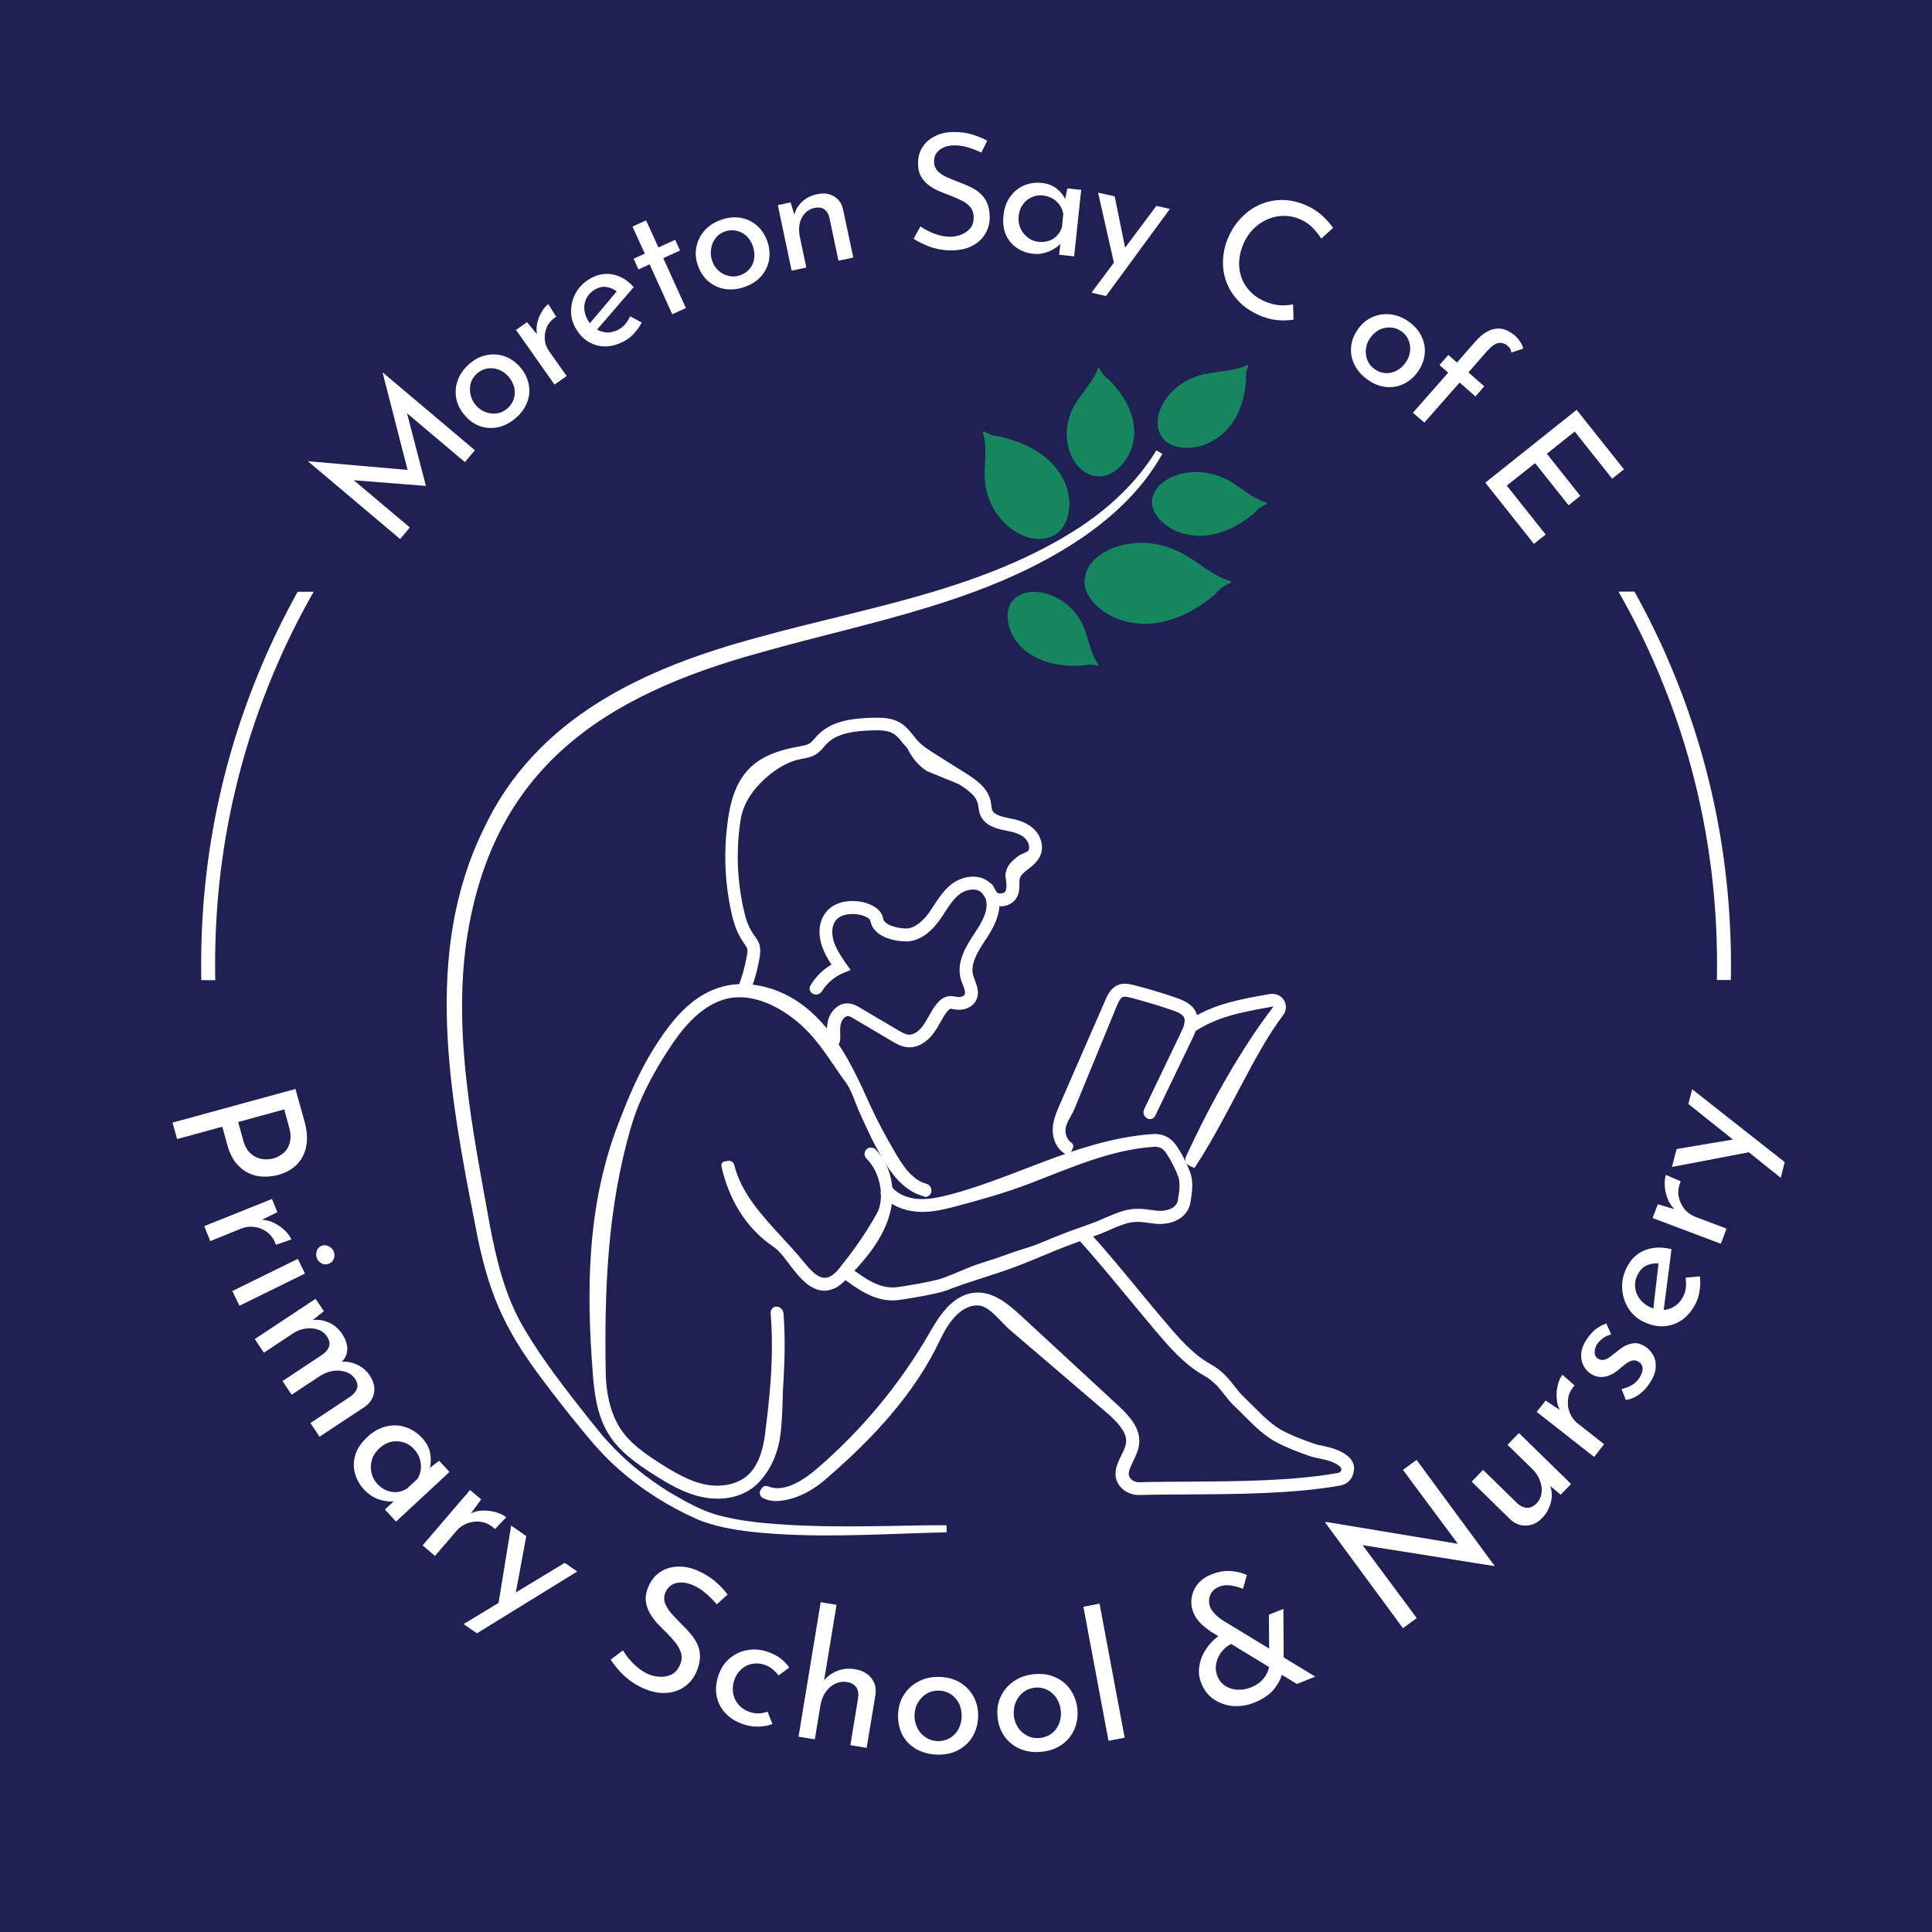 <?xml version="1.0" encoding="utf-8"?>
<!-- Generator: Adobe Illustrator 26.5.0, SVG Export Plug-In . SVG Version: 6.00 Build 0)  -->
<svg version="1.1" id="Layer_1" xmlns="http://www.w3.org/2000/svg" xmlns:xlink="http://www.w3.org/1999/xlink" x="0px" y="0px"
	 viewBox="0 0 1315.7 1315.7" style="enable-background:new 0 0 1315.7 1315.7;" xml:space="preserve">
<style type="text/css">
	.st0{fill:#1F2054;}
	.st1{enable-background:new    ;}
	.st2{fill:#FFFFFF;}
	.st3{fill:#FFFFFF;stroke:#FFFFFF;stroke-width:4;stroke-miterlimit:10;}
	.st4{fill:#15865D;}
</style>
<rect y="0" class="st0" width="1315.7" height="1315.7"/>
<g class="st1">
	<path class="st2" d="M272.5,367.1l-62.7-52.9l0.1-0.1l72.1,6.3l-3.6,2.9l-17.8-69.4l0.1-0.2l62.7,52.9l-6.8,8.1l-44.2-37.3l4.5,3
		l13.1,50.3l-0.1,0.2l-52.1-4.1l-2.6-4.6l43.9,37L272.5,367.1z"/>
</g>
<g class="st1">
	<path class="st2" d="M316.3,282.6c-3-3.4-4.8-7.3-5.6-11.4c-0.8-4.2-0.4-8.3,1.1-12.4c1.5-4.1,4.1-7.7,7.7-10.9
		c3.8-3.3,7.8-5.3,12-6.1c4.2-0.8,8.3-0.5,12.3,0.9c4,1.4,7.4,3.9,10.4,7.3c3,3.4,4.9,7.2,5.8,11.4c0.9,4.1,0.6,8.3-0.9,12.3
		c-1.5,4.1-4.1,7.7-7.9,11c-3.7,3.2-7.6,5.2-11.8,6.2c-4.2,0.9-8.3,0.7-12.3-0.6C323.1,288.9,319.5,286.4,316.3,282.6z M324.1,276
		c1.9,2.2,4.2,3.8,6.7,4.7c2.6,0.9,5.1,1.2,7.7,0.8c2.6-0.4,4.9-1.5,7-3.3c2.2-1.9,3.6-4.1,4.4-6.6c0.8-2.5,0.9-5.1,0.3-7.7
		c-0.6-2.6-1.9-5-3.8-7.3c-1.9-2.2-4.1-3.8-6.6-4.8c-2.5-1-5.1-1.3-7.7-0.9c-2.6,0.4-5,1.5-7.2,3.4c-2.1,1.8-3.5,4-4.3,6.6
		c-0.7,2.6-0.8,5.2-0.2,7.8C321,271.5,322.3,273.9,324.1,276z"/>
</g>
<g class="st1">
	<path class="st2" d="M358.9,219.4l8.4,10.2l-1.5-1.1c-0.6-3-0.6-5.9,0.1-8.7c0.7-2.9,1.8-5.5,3.2-7.7c1.4-2.3,2.8-4,4.3-5l5.4,8.6
		c-2.9,1.8-5,4.1-6.3,6.8c-1.2,2.8-1.7,5.6-1.5,8.6c0.2,3,1.2,5.6,2.9,8l12,17l-8.3,5.8l-26.2-37.2L358.9,219.4z"/>
</g>
<g class="st1">
	<path class="st2" d="M425.8,231.9c-4.5,2.6-8.9,3.9-13.2,4s-8.2-1-11.8-3.1c-3.6-2.1-6.5-5.3-8.8-9.3c-2.2-3.9-3.3-8-3.1-12.3
		c0.1-4.3,1.3-8.4,3.5-12.2c2.2-3.8,5.4-6.9,9.4-9.2c5.2-3,10.4-3.9,15.6-2.9c5.2,1.1,9.9,3.9,14.2,8.6l-26,30.1l-5.1-4l21.1-25.1
		l-1.2,2.3c-2-1.7-4.3-2.8-7-3.3c-2.7-0.5-5.4,0-8.3,1.7c-2.4,1.4-4.2,3.2-5.5,5.5c-1.2,2.3-1.8,4.7-1.7,7.4
		c0.1,2.7,0.9,5.3,2.4,7.9c1.6,2.7,3.5,4.8,5.9,6.2c2.3,1.4,4.8,2.1,7.5,2.2c2.7,0,5.3-0.7,7.8-2.1c1.7-1,3.2-2.3,4.5-3.8
		c1.3-1.6,2.3-3.3,3.1-5.1l7.9,4.2c-1.2,2.5-2.8,4.8-4.8,7C430.3,228.8,428.2,230.6,425.8,231.9z"/>
</g>
<g class="st1">
	<path class="st2" d="M430.7,154.3l9.3-4.2l8.4,18.4l11.4-5.2l3.3,7.3l-11.4,5.2l15.4,34l-9.3,4.2l-15.4-34l-7.6,3.5l-3.3-7.3
		l7.6-3.5L430.7,154.3z"/>
</g>
<g class="st1">
	<path class="st2" d="M475.2,180.6c-1.5-4.3-1.8-8.5-0.9-12.7c0.9-4.2,2.8-7.9,5.7-11.1c2.9-3.2,6.7-5.6,11.3-7.2
		c4.7-1.6,9.2-2,13.4-1.2c4.2,0.8,7.9,2.6,11,5.4c3.1,2.8,5.4,6.4,6.9,10.7c1.5,4.3,1.8,8.5,1.1,12.7c-0.8,4.2-2.6,7.9-5.5,11.1
		c-2.9,3.2-6.7,5.6-11.4,7.2c-4.6,1.6-9,2-13.2,1.3c-4.2-0.7-7.9-2.4-11.2-5.2C479.2,188.9,476.8,185.2,475.2,180.6z M484.9,177.4
		c0.9,2.8,2.4,5.1,4.4,6.9c2,1.8,4.3,3,6.9,3.6c2.6,0.6,5.1,0.5,7.7-0.4c2.7-0.9,4.9-2.4,6.6-4.4c1.7-2,2.7-4.4,3.1-7
		c0.4-2.7,0.1-5.4-0.8-8.2c-0.9-2.8-2.4-5.1-4.3-7c-1.9-1.9-4.2-3.1-6.8-3.7c-2.6-0.6-5.2-0.5-7.9,0.4c-2.6,0.9-4.8,2.4-6.4,4.5
		c-1.6,2.1-2.7,4.5-3.1,7.2C483.8,172,484,174.7,484.9,177.4z"/>
</g>
<g class="st1">
	<path class="st2" d="M538.4,137.8l3.2,10.7l-0.8-1.6c0.7-3.6,2.5-6.7,5.3-9.4c2.8-2.7,6.3-4.4,10.6-5.3c4.2-0.9,8-0.4,11.2,1.5
		c3.2,1.9,5.3,4.8,6.2,8.8l7,32.9l-10.1,2.1l-6.2-29.4c-0.6-2.4-1.7-4.3-3.4-5.5c-1.7-1.3-3.9-1.6-6.7-1c-2.6,0.5-4.8,1.8-6.5,3.6
		c-1.8,1.9-3,4.2-3.6,7s-0.6,5.8,0.1,9.1l4.4,20.9l-10,2.1l-9.4-44.6L538.4,137.8z"/>
</g>
<g class="st1">
	<path class="st2" d="M668.3,103.9c-2.7-1.3-5.7-2.5-9-3.5c-3.2-1-6.4-1.4-9.5-1.4c-4.3,0.1-7.6,1.1-10.1,3.2c-2.5,2-3.7,4.7-3.6,8
		c0,2.5,0.9,4.6,2.5,6.3c1.6,1.7,3.8,3.1,6.5,4.3c2.7,1.2,5.4,2.3,8.3,3.4c2.5,0.9,5,1.9,7.4,3.1c2.4,1.1,4.7,2.6,6.6,4.3
		c2,1.7,3.6,3.9,4.7,6.4c1.2,2.5,1.8,5.7,1.9,9.5c0.1,4.2-0.9,8-2.9,11.5c-2,3.5-5,6.3-8.8,8.3c-3.8,2.1-8.5,3.1-13.8,3.2
		c-3.5,0.1-6.9-0.3-10.1-1s-6.2-1.7-8.9-3c-2.7-1.2-5.2-2.5-7.3-3.9l4.6-8.4c1.8,1.2,3.8,2.4,6.1,3.5c2.3,1.1,4.7,2,7.2,2.6
		c2.5,0.7,4.9,1,7.3,0.9c2.5,0,5-0.5,7.4-1.5c2.4-1,4.4-2.4,6-4.3c1.6-1.9,2.3-4.5,2.3-7.6c-0.1-2.7-0.8-5-2.3-6.7
		c-1.5-1.8-3.4-3.3-5.8-4.5c-2.4-1.2-4.9-2.3-7.5-3.3c-2.5-0.9-5.1-1.9-7.6-3c-2.6-1.1-5-2.4-7.2-4c-2.2-1.6-4-3.6-5.4-6
		c-1.4-2.4-2.1-5.3-2.1-8.8c-0.1-4.2,0.9-7.8,2.8-11c2-3.2,4.7-5.7,8.2-7.5c3.5-1.9,7.5-2.9,12-3.1c5.1-0.1,9.7,0.4,13.6,1.6
		c3.9,1.2,7.4,2.6,10.5,4.3L668.3,103.9z"/>
</g>
<g class="st1">
	<path class="st2" d="M703.6,172.8c-4.2-0.4-8-1.8-11.2-4c-3.3-2.2-5.7-5.2-7.4-8.9c-1.6-3.7-2.2-8.2-1.6-13.3
		c0.5-5,2.1-9.3,4.6-12.7c2.5-3.5,5.6-6,9.4-7.6c3.7-1.6,7.7-2.2,12-1.7c4.2,0.4,7.7,1.8,10.4,4c2.7,2.2,4.7,4.8,5.9,7.5l-0.8,1.7
		l2-9.5l9.4,1l-4.8,45.3l-10.2-1.1l1.3-11.8l0.8,2.7c-0.4,0.7-1.1,1.6-2.2,2.6s-2.5,2-4.3,3c-1.8,1-3.7,1.8-5.9,2.3
		C708.7,173,706.3,173.1,703.6,172.8z M707.3,164.7c2.6,0.3,4.9,0,7-0.7c2.1-0.7,4-1.9,5.5-3.5c1.5-1.6,2.7-3.5,3.4-5.9l0.9-8.9
		c-0.4-2.2-1.2-4.3-2.5-6.1c-1.3-1.8-2.9-3.3-4.8-4.4c-1.9-1.1-4.2-1.8-6.6-2.1c-2.7-0.3-5.2,0.1-7.6,1.2c-2.4,1.1-4.4,2.7-6,4.9
		c-1.6,2.2-2.6,4.9-2.9,8c-0.3,2.9,0.1,5.7,1.2,8.2c1.1,2.6,2.8,4.6,5,6.3C702.1,163.5,704.6,164.4,707.3,164.7z"/>
</g>
<g class="st1">
	<path class="st2" d="M743.3,199.3l44.2-59.1l9.2,2.1l-43.5,59.3L743.3,199.3z M759,180.8l-11.2-49.6l11.3,2.5l8.9,43.8L759,180.8z"
		/>
</g>
<g class="st1">
	<path class="st2" d="M880.9,217.7c-1.6,0.3-3.6,0.4-6.1,0.5c-2.5,0.1-5.3-0.2-8.4-0.7c-3.1-0.6-6.3-1.6-9.5-3.1
		c-5.6-2.6-10.2-5.8-13.9-9.8c-3.7-4-6.3-8.3-8-13.1c-1.7-4.8-2.4-9.7-2.1-14.9c0.3-5.1,1.5-10.2,3.7-15.2c2.4-5.4,5.5-10,9.4-13.8
		c3.8-3.8,8.1-6.7,12.8-8.6c4.7-1.9,9.7-2.9,14.9-2.8c5.2,0.1,10.4,1.3,15.7,3.6c4.4,1.9,8,4.3,11.1,7.1c3,2.8,5.5,5.5,7.3,8.3
		l-8,7.3c-1.4-2.2-3.3-4.6-5.6-7.1c-2.3-2.5-5.2-4.5-8.7-6c-3.5-1.6-7.2-2.4-11-2.4c-3.8,0-7.4,0.7-11,2.2c-3.5,1.5-6.8,3.6-9.6,6.4
		c-2.9,2.8-5.2,6.1-6.9,10c-1.8,4-2.8,7.9-3.1,11.8c-0.3,3.9,0.2,7.7,1.4,11.2c1.2,3.5,3.1,6.7,5.8,9.6c2.7,2.9,6,5.2,10.1,7
		c3.7,1.6,7.2,2.5,10.6,2.7c3.4,0.1,6.3-0.1,8.8-0.6L880.9,217.7z"/>
</g>
<g class="st1">
	<path class="st2" d="M924.9,224c2.6-3.7,5.9-6.4,9.8-8.1c3.9-1.7,8-2.3,12.3-1.8c4.3,0.5,8.5,2.1,12.4,5c4.1,2.9,7,6.3,8.8,10.2
		c1.8,3.9,2.5,7.9,2,12.1c-0.5,4.2-2,8.1-4.7,11.8c-2.6,3.7-5.9,6.5-9.7,8.3c-3.8,1.8-7.9,2.5-12.2,2s-8.5-2.2-12.5-5.1
		c-3.9-2.8-6.8-6.2-8.7-10c-1.9-3.8-2.7-7.9-2.3-12.1C920.4,232.1,922.1,228,924.9,224z M933.2,230c-1.7,2.4-2.7,4.9-3,7.6
		c-0.3,2.7,0,5.3,1,7.7c1,2.4,2.6,4.4,4.8,6c2.3,1.7,4.8,2.6,7.4,2.8s5.1-0.4,7.5-1.6c2.4-1.2,4.5-3,6.2-5.4
		c1.7-2.4,2.8-4.9,3.1-7.6c0.4-2.7,0.1-5.2-0.9-7.7c-1-2.5-2.6-4.5-5-6.2c-2.3-1.6-4.7-2.5-7.4-2.6c-2.7-0.1-5.2,0.4-7.7,1.6
		C936.9,225.9,934.8,227.7,933.2,230z"/>
</g>
<g class="st1">
	<path class="st2" d="M962.2,281.1l24-27.3l-5.9-5.2l6-6.9l5.9,5.2l12.7-14.5c4.4-5,8.8-7.8,13.4-8.5s9,0.9,13.4,4.7
		c1.2,1,2.3,2.3,3.4,3.9c1.1,1.6,1.9,3.2,2.2,4.9l-8.1,2.7c-0.1-0.9-0.3-1.8-0.7-2.5c-0.4-0.7-1-1.4-1.6-1.9c-2-1.8-4.2-2.5-6.5-2.1
		c-2.3,0.4-4.9,2.3-7.8,5.6l-12.6,14.4l10.8,9.5l-6,6.9l-10.8-9.5l-24,27.3L962.2,281.1z"/>
</g>
<g class="st1">
	<path class="st2" d="M1073.7,279.1l32.2,40.5l-8,6.4l-25.5-32.1l-19,15.1l22.8,28.7l-8,6.4l-22.8-28.7l-19.3,15.3l26.5,33.3l-8,6.4
		l-33.1-41.7L1073.7,279.1z"/>
</g>
<g class="st1">
	<path class="st2" d="M207.4,763.8c1.7,6.1,2.1,11.6,1.2,16.5c-0.9,4.9-2.9,9-6.1,12.4c-3.2,3.4-7.6,5.9-13,7.4
		c-3.3,0.9-6.7,1.3-10.2,1.2c-3.5-0.1-6.8-0.9-10-2.4c-3.2-1.5-6-3.8-8.6-6.9c-2.5-3.1-4.5-7.2-5.9-12.3l-3.4-12.4l-30.8,8.4
		l-3.1-11.2l83.7-22.9L207.4,763.8z M165.6,776.5c0.9,3.3,2.2,5.9,3.9,7.8c1.7,1.9,3.5,3.2,5.5,4c2,0.8,4,1.2,6,1.2
		c2,0,3.7-0.2,5.2-0.6c1.7-0.5,3.4-1.2,5-2.3c1.7-1,3.1-2.4,4.2-4.1c1.2-1.7,1.9-3.7,2.3-6c0.4-2.3,0.2-5-0.6-8l-3.5-13l-31.4,8.6
		L165.6,776.5z"/>
</g>
<g class="st1">
	<path class="st2" d="M188.9,825.5l-13,6.4l1.6-1.3c3.3,0.1,6.4,0.8,9.3,2.3c2.9,1.5,5.4,3.2,7.4,5.3c2.1,2.1,3.5,4,4.2,5.9
		l-10.5,3.6c-1.2-3.6-3.1-6.4-5.7-8.4c-2.6-2-5.5-3.3-8.7-3.7c-3.2-0.5-6.3-0.1-9.3,1.1l-21,8.5l-4.1-10.2l46.1-18.5L188.9,825.5z"
		/>
</g>
<g class="st1">
	<path class="st2" d="M202.8,857.3l4.9,10l-44.6,21.9l-4.9-10L202.8,857.3z M218.5,848.6c1.6-0.8,3.2-0.8,4.9-0.1
		c1.7,0.7,2.9,1.8,3.7,3.4c0.7,1.5,0.9,3.1,0.4,4.8s-1.5,3-3.1,3.7c-1.7,0.8-3.3,0.9-4.9,0.2c-1.6-0.7-2.8-1.8-3.5-3.3
		c-0.7-1.5-0.9-3.2-0.4-4.9C215.9,850.7,217,849.4,218.5,848.6z"/>
</g>
<g class="st1">
	<path class="st2" d="M220.6,892.9l-8.8,7l0.5-0.9c4.2-0.5,8.1,0,11.7,1.7c3.7,1.6,6.7,4.3,9.2,8c1.5,2.3,2.5,4.6,3,6.9
		c0.5,2.3,0.4,4.5-0.2,6.5c-0.6,2.1-1.8,3.9-3.6,5.6l-0.6-0.3c4.1-0.4,7.9,0.3,11.5,2c3.6,1.7,6.4,4.1,8.5,7.3
		c2.7,4.1,3.7,8.1,2.9,11.9c-0.7,3.9-2.9,7.1-6.5,9.6l-30.6,20.2l-6.2-9.3l27.3-18.1c2.1-1.5,3.5-3.2,4.3-5.1c0.8-1.9,0.5-4.1-1-6.6
		c-1.6-2.4-3.7-4.1-6.5-5c-2.7-0.9-5.6-1.2-8.6-0.7c-3,0.5-5.9,1.5-8.6,3.2l-19.7,13l-6.2-9.3l27.3-18.1c2.1-1.5,3.5-3.2,4.3-5.2
		c0.8-2,0.4-4.2-1.1-6.7c-1.6-2.5-3.8-4.2-6.5-5.1c-2.7-0.9-5.6-1.1-8.6-0.6c-3,0.5-5.9,1.6-8.5,3.4l-19.6,13l-6.2-9.3l41.4-27.4
		L220.6,892.9z"/>
</g>
<g class="st1">
	<path class="st2" d="M248.1,1014.6c-3.2-3.4-5.3-7.2-6.4-11.3c-1.1-4.1-1-8.3,0.3-12.6c1.3-4.3,4.1-8.3,8.2-12.1
		c4-3.8,8.3-6.2,12.9-7.2c4.5-1.1,8.9-0.9,13.1,0.5c4.2,1.4,7.9,3.8,11.1,7.2c3.2,3.4,5.1,7,5.7,10.8c0.6,3.8,0.5,7.3-0.5,10.5
		l-1.9,0.8l8.5-6.4l7,7.6l-36.4,33.8l-7.6-8.2l9.5-8.8l-1.3,2.8c-0.8,0.3-2,0.5-3.7,0.5c-1.6,0.1-3.5-0.1-5.7-0.6
		c-2.2-0.4-4.3-1.2-6.5-2.4C252.2,1018.3,250.1,1016.7,248.1,1014.6z M256.9,1010.5c1.9,2,4,3.5,6.3,4.5c2.3,0.9,4.6,1.3,7,1.1
		c2.4-0.2,4.7-1,7-2.4l7.1-6.6c1.3-2.1,2.1-4.4,2.3-6.8c0.2-2.4-0.1-4.8-0.8-7.1c-0.8-2.3-2.1-4.5-4-6.5c-2-2.2-4.4-3.7-7.1-4.5
		c-2.7-0.8-5.6-0.9-8.4-0.3c-2.9,0.7-5.6,2.2-8.1,4.5c-2.3,2.2-4,4.7-4.9,7.6c-0.9,2.9-1,5.8-0.4,8.7
		C253.6,1005.8,254.9,1008.3,256.9,1010.5z"/>
</g>
<g class="st1">
	<path class="st2" d="M327.7,1021.1l-8.6,11.6l0.8-1.8c2.9-1.5,6-2.2,9.3-2.2c3.2,0,6.2,0.4,9,1.3c2.8,0.9,4.9,1.9,6.5,3.3l-7.6,8
		c-2.7-2.6-5.7-4.2-8.9-4.8c-3.2-0.6-6.4-0.3-9.5,0.7c-3.1,1.1-5.6,2.8-7.7,5.2l-14.8,17.2l-8.4-7.2l32.3-37.7L327.7,1021.1z"/>
</g>
<g class="st1">
	<path class="st2" d="M315.7,1106l68.9-41.7l8.5,5.9l-68.3,42.1L315.7,1106z M339.2,1093.6l8.9-54.7l10.3,7.2l-8.9,47.9
		L339.2,1093.6z"/>
</g>
<g class="st1">
	<path class="st2" d="M488.1,1092.6c-2.1-2.6-4.6-5.1-7.4-7.5c-2.8-2.4-5.7-4.3-8.8-5.6c-4.3-1.8-8.1-2.3-11.5-1.4
		c-3.4,0.9-5.8,3-7.2,6.3c-1.1,2.5-1.2,5-0.3,7.4c0.9,2.4,2.4,4.8,4.5,7.2c2.1,2.4,4.4,4.7,6.8,7.1c2.1,2,4.1,4.2,6,6.4
		c1.9,2.2,3.5,4.6,4.7,7.2c1.2,2.6,1.8,5.4,1.8,8.5c0,3.1-0.8,6.5-2.4,10.3c-1.8,4.2-4.5,7.6-8.1,10.1c-3.6,2.6-7.7,4-12.5,4.3
		c-4.8,0.3-9.8-0.7-15.2-3c-3.5-1.5-6.7-3.4-9.6-5.5c-2.9-2.2-5.4-4.5-7.5-7c-2.2-2.5-4-4.8-5.5-7.2l8.3-6.3c1.2,2,2.7,4.1,4.5,6.2
		c1.8,2.1,3.8,4.1,6,5.8c2.2,1.8,4.5,3.2,6.8,4.2c2.5,1.1,5.2,1.7,8,1.8c2.9,0.1,5.5-0.4,7.9-1.6c2.4-1.2,4.3-3.4,5.7-6.6
		c1.2-2.7,1.4-5.3,0.8-7.7c-0.7-2.4-1.9-4.8-3.7-7.1c-1.8-2.3-3.8-4.5-6-6.7c-2.1-2-4.2-4.2-6.3-6.4c-2.1-2.2-3.9-4.7-5.4-7.3
		c-1.5-2.6-2.4-5.4-2.7-8.4c-0.3-3,0.3-6.2,1.8-9.7c1.8-4.2,4.4-7.4,7.7-9.7c3.4-2.3,7.2-3.5,11.5-3.8c4.3-0.3,8.8,0.5,13.4,2.3
		c5.1,2.2,9.4,4.8,12.8,7.7c3.4,2.9,6.2,5.9,8.5,9L488.1,1092.6z"/>
</g>
<g class="st1">
	<path class="st2" d="M526,1174c-2.6,1.1-5.6,1.7-8.9,1.8c-3.3,0.1-6.4-0.2-9.4-1.1c-5.2-1.5-9.5-3.9-12.8-7.1
		c-3.3-3.2-5.5-7-6.6-11.4c-1.1-4.4-0.9-9.1,0.6-14.1s3.9-9.1,7.4-12.2c3.4-3.1,7.4-5.1,11.7-6c4.4-0.9,8.8-0.8,13.2,0.5
		c3.8,1.1,7.1,2.7,9.8,4.6c2.7,2,4.9,4.2,6.5,6.6l-7.3,5.4c-1.1-1.5-2.5-2.9-4.2-4.4c-1.8-1.4-3.9-2.5-6.4-3.2
		c-2.8-0.8-5.5-0.8-8.3-0.1c-2.8,0.7-5.2,2.1-7.2,4.2c-2.1,2.1-3.5,4.6-4.4,7.7c-0.8,2.9-0.9,5.8-0.3,8.7c0.7,2.9,2,5.4,4.1,7.6
		c2,2.1,4.6,3.7,7.8,4.6c2.1,0.6,4.1,0.9,6,0.7c1.9-0.1,3.7-0.5,5.4-1.2L526,1174z"/>
</g>
<g class="st1">
	<path class="st2" d="M543.8,1182.7l15.1-91.6l10.8,1.8l-8.9,54l0.1-2.1c2.2-3,5.2-5.2,9-6.8c3.8-1.6,8-2,12.7-1.2
		c4.7,0.8,8.2,2.8,10.8,6c2.5,3.2,3.4,7,2.8,11.3l-6,36.2l-11.1-1.8l5.3-32.3c0.4-2.7,0-5-1.2-7c-1.2-1.9-3.3-3.2-6.4-3.7
		c-2.8-0.5-5.5-0.1-8.1,1.2c-2.6,1.2-4.7,3.1-6.5,5.7c-1.8,2.5-2.9,5.6-3.5,9.1l-3.8,23L543.8,1182.7z"/>
</g>
<g class="st1">
	<path class="st2" d="M611.6,1167.4c0.2-5,1.5-9.4,4-13.3c2.5-3.9,5.9-7,10.1-9.1c4.2-2.2,9-3.2,14.3-3c5.4,0.2,10.2,1.5,14.1,4
		c4,2.5,7,5.7,9.1,9.8c2.1,4.1,3.1,8.6,2.9,13.5c-0.2,5-1.5,9.4-3.8,13.4c-2.4,4-5.7,7-9.9,9.2c-4.2,2.2-9,3.2-14.5,3
		c-5.3-0.2-9.9-1.5-14-3.8c-4-2.3-7.2-5.5-9.4-9.6C612.5,1177.4,611.4,1172.7,611.6,1167.4z M622.8,1167.9c-0.1,3.2,0.5,6.1,1.9,8.8
		c1.3,2.7,3.2,4.8,5.6,6.4c2.4,1.6,5.1,2.5,8,2.6c3.1,0.1,5.9-0.6,8.4-2c2.5-1.4,4.5-3.4,5.9-6c1.4-2.5,2.2-5.4,2.3-8.6
		c0.1-3.2-0.5-6.1-1.7-8.8c-1.3-2.6-3.1-4.8-5.5-6.4c-2.4-1.6-5.1-2.5-8.3-2.6c-3-0.1-5.8,0.6-8.3,2.1c-2.5,1.5-4.5,3.5-6,6.1
		C623.7,1161.9,622.9,1164.8,622.8,1167.9z"/>
</g>
<g class="st1">
	<path class="st2" d="M679.3,1168.9c-0.5-4.9,0.3-9.5,2.3-13.7c2-4.2,4.9-7.6,8.9-10.3c3.9-2.7,8.5-4.3,13.8-4.8
		c5.4-0.5,10.3,0.2,14.5,2.2c4.3,1.9,7.7,4.8,10.3,8.6c2.6,3.8,4.1,8.1,4.6,13.1c0.5,4.9-0.3,9.5-2.1,13.8
		c-1.9,4.2-4.7,7.7-8.6,10.4c-3.9,2.7-8.5,4.3-14,4.8c-5.3,0.5-10-0.2-14.3-2c-4.3-1.8-7.8-4.6-10.5-8.3
		C681.4,1178.8,679.8,1174.3,679.3,1168.9z M690.4,1168c0.3,3.2,1.3,6,2.9,8.5c1.7,2.5,3.8,4.3,6.4,5.6c2.6,1.3,5.3,1.8,8.3,1.5
		c3.1-0.3,5.8-1.3,8.1-3c2.3-1.7,4-4,5.1-6.7c1.1-2.7,1.5-5.7,1.2-8.8c-0.3-3.2-1.2-6-2.8-8.5c-1.6-2.5-3.7-4.4-6.2-5.7
		c-2.6-1.3-5.4-1.9-8.5-1.6c-3,0.3-5.7,1.3-8,3.1c-2.3,1.8-4,4.1-5.2,6.8C690.6,1162,690.2,1164.9,690.4,1168z"/>
</g>
<g class="st1">
	<path class="st2" d="M737.8,1094.2l11-2.1l17.1,91.3l-11,2.1L737.8,1094.2z"/>
</g>
<g class="st1">
	<path class="st2" d="M895.7,1141.8c-0.6,0.2-1.6,0.6-3,1.2c-1.4,0.5-2.8,1.1-4.2,1.7c-1.5,0.6-3.2,1.3-5.3,2.1l-59-35.9
		c-1.1-0.8-2.4-1.8-3.9-3c-1.5-1.2-3-2.6-4.3-4.3c-1.4-1.6-2.5-3.5-3.3-5.5c-1.3-3.2-1.7-6.5-1.2-9.9s1.8-6.5,4.1-9.4
		c2.3-2.9,5.5-5.1,9.8-6.8c4.4-1.7,8.7-2.4,12.8-2.1c4.1,0.3,7.8,1.2,10.9,2.7l-2.6,9.4c-3.1-1.2-5.9-2-8.6-2.3
		c-2.7-0.4-5.1-0.1-7.3,0.7c-3.3,1.3-5.4,3.3-6.5,6c-1,2.7-1,5.4,0.1,8.2c0.5,1.3,1.4,2.6,2.5,3.8c1.1,1.2,2.1,2.2,3.1,2.9
		c0.9,0.7,1.5,1.2,1.8,1.5L895.7,1141.8z M839.5,1119.1c-2.1,0.8-4,2-5.7,3.7c-1.7,1.6-3,3.4-4,5.5c-1,2-1.6,4.2-1.8,6.4
		c-0.2,2.3,0.2,4.5,1,6.6c1.1,2.9,2.9,5.2,5.3,6.7c2.4,1.6,5.1,2.5,8.2,2.7c3.1,0.2,6.1-0.3,9.2-1.5c2.8-1.1,5.2-2.5,7-4.2
		c1.8-1.7,3.2-3.6,4.2-5.7c1-2.1,1.5-4.1,1.6-6.1l9.3,3.3c-0.5,4.5-2.4,8.9-5.6,13.1c-3.2,4.2-7.9,7.5-14,9.9
		c-5.1,2-10,2.7-14.9,2.3c-4.8-0.5-9.1-2.1-12.9-4.7s-6.5-6.2-8.3-10.8c-1.4-3.5-1.9-7-1.5-10.6s1.5-7,3.2-10.2
		c1.8-3.2,4-6.1,6.8-8.7c2.7-2.5,5.8-4.5,9.3-6L839.5,1119.1z M864.1,1099.6l9.9-3.9l0.2,38.6l-9.8-1.8L864.1,1099.6z"/>
</g>
<g class="st1">
	<path class="st2" d="M1017.6,1066.5l-94.4-15l3.2-1.3l38.4,51.7l-9.4,6.9l-53-72l0.5-0.4l93.9,15.6l-2.6,1.2l-38.8-52.2l9.3-6.8
		l53.1,72.1L1017.6,1066.5z"/>
</g>
<g class="st1">
	<path class="st2" d="M1050.1,1033.9c-3.1,3.2-6.7,4.9-10.7,5c-4,0.2-7.7-1.2-10.9-4.2l-26.3-25.7l7.8-8l23.4,22.9
		c2.1,1.8,4.2,2.8,6.4,2.9c2.2,0.2,4.4-0.8,6.5-2.9c2-2,3.1-4.4,3.5-7.1c0.4-2.7,0-5.6-1.1-8.5c-1.1-3-2.9-5.7-5.5-8.2l-16.6-16.2
		l7.8-8l35.5,34.7l-7.1,7.3l-9.4-7.9l2,1.1c1,2.3,1.4,4.8,1.4,7.5c-0.1,2.7-0.7,5.3-1.8,7.9
		C1053.9,1029.3,1052.3,1031.7,1050.1,1033.9z"/>
</g>
<g class="st1">
	<path class="st2" d="M1052.6,953.8l12,8l-1.9-0.7c-1.6-2.9-2.5-5.9-2.6-9.2c-0.2-3.2,0.1-6.3,0.9-9.1c0.7-2.8,1.7-5,3-6.6l8.3,7.3
		c-2.5,2.8-4,5.8-4.4,9.1c-0.4,3.3-0.1,6.4,1.1,9.4c1.2,3,3,5.5,5.6,7.5l17.8,14l-6.8,8.7l-39.1-30.7L1052.6,953.8z"/>
</g>
<g class="st1">
	<path class="st2" d="M1123.5,941.9c-1.9,3-4.3,5.5-7.1,7.6c-2.8,2.1-5.9,3.4-9.2,3.9l-2.9-7.4c2.8-0.7,5.2-1.6,7.3-2.9
		c2-1.3,3.6-2.9,4.8-4.7c0.9-1.3,1.5-2.7,1.9-4.1c0.4-1.4,0.4-2.6,0.1-3.8c-0.3-1.2-1.1-2.2-2.5-3.1c-1.5-1-3-1.2-4.5-0.8
		c-1.5,0.4-3,1.2-4.5,2.4c-1.5,1.2-3.1,2.4-4.6,3.8c-3.4,2.7-6.6,4.3-9.8,4.8c-3.2,0.5-6.2-0.2-9.1-2c-2.2-1.4-3.9-3.3-5.1-5.7
		s-1.7-5-1.5-8c0.2-3,1.3-6.1,3.4-9.3c1.9-2.9,3.9-5.2,6.1-7.1c2.2-1.8,4.7-3.2,7.6-4.2l3.4,7.5c-2.1,0.4-3.9,1.2-5.6,2.5
		c-1.7,1.3-3,2.6-3.9,3.9c-0.8,1.1-1.3,2.3-1.6,3.6c-0.3,1.3-0.3,2.5,0,3.7c0.3,1.2,1,2.1,2,2.7c1.4,0.9,2.9,1.2,4.3,0.8
		c1.5-0.4,3-1.2,4.4-2.3s3-2.3,4.5-3.5c2-1.7,4-3,6-4c2-1,4.1-1.4,6.2-1.5c2.1,0,4.3,0.7,6.5,2.1c2.5,1.6,4.4,3.7,5.8,6.2
		c1.4,2.5,1.9,5.4,1.6,8.6C1127.2,934.8,1125.9,938.2,1123.5,941.9z"/>
</g>
<g class="st1">
	<path class="st2" d="M1154.9,887.4c-2.5,5.1-5.8,8.9-9.6,11.6c-3.9,2.6-8.1,4-12.6,4.2c-4.5,0.2-9.1-0.9-13.7-3.2
		c-4.4-2.2-7.8-5.3-10.2-9.3c-2.5-4-3.8-8.4-4.1-13.2c-0.3-4.8,0.7-9.5,3-14.1c2.9-5.9,7.1-9.9,12.5-12c5.4-2.1,11.4-2.4,18.1-0.7
		l-5.5,43l-7.1-0.6l4.1-35.5l0.3,2.8c-2.8-0.3-5.6,0.1-8.3,1.2c-2.8,1.1-4.9,3.3-6.6,6.5c-1.4,2.7-1.9,5.5-1.7,8.3
		c0.2,2.8,1.2,5.4,2.9,7.8c1.7,2.4,4,4.3,6.9,5.8c3.1,1.5,6.1,2.3,9.1,2.1c3-0.1,5.7-1,8.1-2.6c2.5-1.6,4.4-3.8,5.8-6.7
		c1-1.9,1.6-4,1.8-6.2s0.1-4.3-0.2-6.5l9.7-0.9c0.4,3,0.4,6.1-0.1,9.3C1157.1,881.8,1156.2,884.8,1154.9,887.4z"/>
</g>
<g class="st1">
	<path class="st2" d="M1129,820.1l13.9,4.1l-2-0.1c-2.4-2.3-4.2-4.9-5.3-7.9c-1.1-3-1.8-6-1.9-8.9c-0.1-2.9,0.1-5.3,0.8-7.2
		l10.1,4.4c-1.5,3.4-2,6.8-1.5,10c0.6,3.2,1.9,6.1,3.9,8.7c2,2.5,4.6,4.3,7.6,5.5l21.2,8l-3.9,10.3l-46.5-17.5L1129,820.1z"/>
</g>
<g class="st1">
	<path class="st2" d="M1193.1,784.3l-54.5,10.4l3.2-12.2l48-8.1L1193.1,784.3z M1212.7,802.1l-62.9-50.3l2.6-10l63,49.6
		L1212.7,802.1z"/>
</g>
<g>
	<g>
		<path class="st3" d="M630.7,813.1L630.7,813.1c0.2-0.1,0.4-0.2,0.5-0.3c1.9-1.2,1.3-4.1-0.8-4.7c0,0,0,0,0,0
			c-11.2-3-18-14.5-22.7-22.5c-6.2-10.6-12.1-21.5-17.1-32.5c-2.9-6.4-5.8-12.9-9-19.3c-6.8-13.8-17.9-33.7-35.3-47.1
			s-39.3-18-57-11.9c-18.2,6.2-30.6,22.3-39.3,35.5c-13.2,20-20.2,38-26.8,55c-21.4,55.1-22,112.5-17.5,170
			c1,12.8,2.7,27.6,10.2,39.9c7.3,12,19.4,20.3,30.2,27.2c9.9,6.3,20.6,12.7,32.8,15.2c13.7,2.8,26.9-0.3,35.3-8.4
			c8.2-7.9,13.4-19.3,15.1-31.1c1.8-12.6,1.4-25.4,2.3-38.6c0.9-14.9,1.1-29.9,0-44.7c-0.1-1-0.5-1.9-1.3-2.5
			c-1.8-1.3-3.6,0-3.5,1.6c1.7,21.3,0.8,41.7-1.5,63.3c-0.7,6.6-1.5,13.4-2.4,20.3c-1.4,10.6-4.6,21.3-11.9,28.2
			c-7.2,6.9-19.1,9.6-31.1,7.2c-11.4-2.3-21.7-8.5-31.2-14.5c-10.8-6.9-21.9-14.5-28.7-25.7c-6.9-11.4-9.3-25.4-9.5-37.8
			c-1-57.9,1.4-113.5,17.4-168.3c5-17,13.3-34,26.2-53.7c8.3-12.6,20-27.9,36.9-33.7c16.2-5.6,34.7,0.6,50.8,13.1
			c16.7,12.8,26.2,31,35.7,43.5c4.2,5.6,6.1,12.8,8.9,19.2c5,11.2,10.2,22.7,16.6,33.5c5.1,8.7,13.5,20.8,26.4,24.2
			C629.7,812.9,630.2,813,630.7,813.1L630.7,813.1z"/>
		<path class="st3" d="M917.2,993.7c-5.1-4.7-12.5-6.2-18-7.4c-1.7-0.3-3.1-0.6-4.1-1c-7.4-2.4-14.9-5.4-21.2-8.5
			c-8.2-4.1-14.6-10.5-21.4-17.3c-2.2-2.2-4.5-4.5-6.8-6.7c-2.5-2.4-4.5-4.9-6.6-7.6c-3.9-5-7.9-10.1-15.6-14.4
			c-13-7.3-23-19.2-32.7-30.7l-2.4-2.8c-5-5.9-10-12-15.4-18.5c-10.4-12.6-21.5-26.1-32.8-38.5c0,0-0.1,0-0.1,0
			c-1.7,0.2-3.6,0.3-5.3,0.9c-0.1,0-0.1,0.2-0.1,0.2c11.8,13,23.5,27.2,34.5,40.5c5.4,6.5,10.5,12.7,15.5,18.6l2.3,2.8
			c10,11.8,20.3,24.1,34,31.8c6.9,3.9,10.4,8.4,14.2,13.2c2.1,2.7,4.3,5.5,7.1,8.1c2.3,2.1,4.5,4.4,6.7,6.6
			c6.8,6.8,13.7,13.8,22.7,18.2c6.5,3.2,14.2,6.3,21.8,8.8c1.2,0.4,2.8,0.7,4.6,1.1c4.9,1,11.5,2.4,15.7,6.1
			c1.5,1.3,2.1,3.4,1.3,5.2c-0.6,1.3-1.8,2.3-3.3,2.6c-31.2,5.6-69,5.8-102.3,6c-11.8,0.1-23,0.1-33.4,0.4c-3,0.1-5.9-1.1-7.7-3.2
			c-3.2-3.8-1.5-7.8,1.5-14c1.6-3.3,3.3-6.8,3.8-10.4c1.4-9.8-5.6-17.8-13.4-25l-67-61.9c-8.2-7.5-17.8-15.5-29.1-14.6
			c-14.8,1.1-23.8,16.5-29.7,26.8c-20.3,35.1-46.3,66.3-77.1,92.8c-9.8,8.4-23.7,17.1-35.1,12.1c-0.7-0.3-1.6,0-2,0.7l-0.7,1.2
			c-0.5,0.9-0.1,2,0.8,2.5c2.8,1.3,5.8,2,9,1.8c9-0.5,20.2-4.5,31.5-14.3c31.2-26.8,60.2-57.5,77.6-94.5
			c6.1-12.9,14.5-23.5,25.9-24.4c9.4-0.7,16.1,9.2,23.8,16.4l68.7,58.8c6.8,6.3,13,13.2,11.9,20.8c-0.4,2.9-1.9,6-3.4,9
			c-2.9,6-6.3,12.7-0.9,19.2c2.7,3.2,7,5,11.4,4.9c10.4-0.3,21.5-0.3,33.3-0.4c33.5-0.2,71.5-0.4,103.2-6c3.8-0.7,6.9-3.7,7.5-7.7
			C920.7,998.8,919.5,995.8,917.2,993.7L917.2,993.7z"/>
	</g>
	<g>
		<path class="st3" d="M811.9,701.2c0.2-0.2,0.5-0.3,0.7-0.5c-0.6,1.9-1.5,3.8-2.3,5.5L784.9,759c-0.5,1-1.6,1.4-2.6,0.9l0,0
			c-1.4-0.7-2-2.3-1.3-3.7l25-52.1c1.9-4,3.7-8.2,2.3-11.7c-1.4-3.4-5.7-5.1-9.5-6.4c-9.3-3.2-18.8-6-28.3-8.5
			c-2.5-0.6-4.8-1.1-6.6-0.4c-2.3,0.9-3.8,3.8-5,6.7l-29.3,71.2c-2,4.5-5.9,9.5-6,14.3c-0.1,3.8,1.4,8.3,4.8,10.4
			c0.5,0.3,0.6,0.9,0.4,1.4l-1.2,2.6c-0.2,0.4-0.7,0.6-1.1,0.4c-5.4-3-7.8-9.5-7.6-14.9c0.1-5.8,2.5-11.1,4.5-15.9l31.2-71.5
			c1.2-2.8,3.3-7.5,7.6-9.2c3.1-1.2,6.4-0.6,9.5,0.2c9.6,2.5,19.3,5.3,28.7,8.6c5.2,1.8,10.3,4.1,12.4,9.1c0.5,1.3,0.8,2.6,0.9,3.9
			c-1.4,0.8-2.8,1.7-4.3,2.7L811.9,701.2L811.9,701.2z"/>
		<path class="st3" d="M813.5,694.5c0.1,2.1-0.3,4.2-1,6.2c-0.2,0.1-0.5,0.3-0.7,0.5l-2.6-4C810.7,696.3,812.1,695.4,813.5,694.5
			L813.5,694.5z"/>
	</g>
	<path class="st3" d="M872.2,690.2c-19.8,25.8-37.2,68.5-59.5,102.7l-2.1-1c-1.2-0.6-1.8-2-1.2-3.2c17.6-38.5,39-75.4,59-101.4
		c0.9-1.2,0.4-2.4,0.2-2.7c-0.2-0.3-1-1.4-2.5-1.1l-2.4,0.5c-19.2,3.5-35.7,6.5-51.8,17.2l0,0l-2.6-4c1.4-1,2.8-1.8,4.3-2.7
		c15.5-9.1,31.3-12,49.3-15.2l2.4-0.4c2.9-0.5,5.8,0.8,7.4,3.3C874.2,684.7,874,687.9,872.2,690.2L872.2,690.2z"/>
	<path class="st3" d="M566.1,712c-1.1,0-2.1-0.6-2.6-1.6c-0.6-1.2-0.6-2.9,0.6-4c0.3-0.2,0.6-0.4,1-0.5c0-0.2,0-0.4,0-0.6
		c-0.1-3.7-0.1-7.4,1.1-11.1c1.5-4.4,5.6-9.1,11.2-8.9c3,0.1,5.5,1.6,7.5,2.8l25.7,15.2c2.4,1.4,5.1,3,7.8,3.3
		c4,0.4,8.5-2.3,11.9-7.1c1.4-2,2.6-4.1,3.9-6.4c1.5-2.7,3.1-5.6,5.2-8.1c2.2-2.8,4.5-4.3,7-4.6c1.5-0.2,2.9,0.1,4.1,0.3
		c0.4,0.1,0.7,0.2,1.1,0.2c2.6,0.4,6-0.4,7.2-2.8c1-2.2,0-5.1-1.2-8.1c-0.5-1.3-1-2.6-1.4-3.9c-2.8-10.3,3-20.2,9.2-29.5
		c5.7-8.4,10.5-17.4,7.6-25.6l-2.4-4.2c-0.7-1.9,2.1-4.4,3.6-3.1l2.9,5c1.3,1.7,3.5,2,5.2,1.7c1.7-0.2,3.8-1.2,4.5-3.2
		c0.6-1.4,0.6-3.2,0.6-5c0-1.9-0.9-5-0.6-7.1c0.8-5,4.1-7.5,7.4-10.2c2.8-2.2,7.2-2.6,8.2-5.3c1.1-3,0.1-7-2.6-9.8
		c-2.4-2.5-5.9-4.2-10.6-5.3c-0.9-0.2-1.8-0.4-2.8-0.6c-6.8-1.4-14.4-3-17.1-9.9c-0.6-1.6-0.8-3.2-1-4.7c-0.1-0.8-0.2-1.6-0.4-2.3
		c-1.4-6.4-7.7-10.8-14.1-14.8l-21.5-8.8c-4.9-3-9.4-8.2-12.4-14.3c-0.8-1.6-2.3-2.7-3.4-4.1c-2.1-2.7-4.1-5.2-6.7-6.9
		c-4.4-2.8-10.2-2.9-16.1-2.7c-12.2,0.4-24.5,1.9-32.1,9.7c-0.6,0.6-1.2,1.3-1.8,2c-1.5,1.8-3.2,3.6-5.3,5c-2.7,1.7-5.9,2.2-8.7,2.7
		l-0.4,0.1c-10,1.7-20.7,8.4-29,17c-8.1,8.4-12.7,17-14.1,26.7c-3,19.8-2.4,39.8,1.8,59.4c1.3,6.3,3.2,13.5,7.3,19.3
		c0.2,0.4,0.5,0.7,0.8,1.1c1.2,1.7,2.6,3.5,3.2,5.9c0.6,2.4,0.3,4.8,0,7c-1.4,8.7-3.9,17.3-7.3,25.5l-4.4-1.8
		c3.2-7.8,5.6-16.1,7-24.4c0.3-1.8,0.5-3.5,0.1-5c-0.4-1.4-1.4-2.8-2.4-4.3c-0.3-0.4-0.6-0.8-0.8-1.2c-4.6-6.5-6.6-14.3-8-21.1
		c-4.2-20.1-4.8-40.7-1.8-61c1.5-10.4,4.5-23.5,13.6-32.9c9.2-9.6,22.7-12.9,33.4-14.8l0.4-0.1c2.6-0.5,5-0.9,7-2.1
		c1.6-1,2.9-2.5,4.2-4c0.6-0.7,1.3-1.5,2-2.2c8.8-9,22.2-10.7,35.3-11.1c6.5-0.2,13.3-0.1,18.8,3.4c3.3,2.1,5.6,5.1,7.9,7.9
		c1.1,1.4,2.1,2.6,3.2,3.8c3.7,4,8.4,6.9,13,9.8l19.9,12.5c7.2,4.5,14.4,9.6,16.2,17.8c0.2,0.9,0.3,1.8,0.4,2.7
		c0.2,1.3,0.3,2.5,0.7,3.6c1.8,4.5,7.8,5.8,13.6,7c1,0.2,2,0.4,2.9,0.6c5.6,1.3,9.9,3.5,12.9,6.6c4,4.2,5.4,10,3.7,14.7
		c-1.5,4-4.7,6.6-7.9,9.1c-2.9,2.2-5.6,4.4-6.4,7.3c-0.4,1.4-0.4,2.9-0.4,4.6c0,2.2,0,4.5-0.9,6.8c-1.3,3.2-4.4,5.6-8.2,6.1
		c-1.5,0.2-3.1,0.1-4.5-0.2c0.4,8.4-4.3,16.8-9.2,24.2c-5.6,8.3-10.9,17.2-8.6,25.6c0.3,1.1,0.8,2.3,1.2,3.5c1.4,3.6,3,7.7,1.1,11.8
		c-2.2,4.8-7.9,6.2-12.2,5.5c-0.4-0.1-0.9-0.2-1.3-0.2c-0.9-0.2-1.8-0.4-2.5-0.3c-1.2,0.2-2.4,1.1-3.8,2.8c-1.8,2.3-3.2,4.8-4.7,7.5
		c-1.3,2.3-2.6,4.6-4.2,6.8c-4.4,6.2-10.5,9.6-16.2,9.1c-3.8-0.3-7.1-2.3-9.8-3.9l-25.7-15.2c-1.6-1-3.5-2.1-5.2-2.1
		c-3-0.1-5.5,2.8-6.5,5.6c-1,2.9-0.9,6.1-0.8,9.5c0,0.6,0,1.2,0,1.9c0,3.8-2.3,4.7-3,4.8C566.6,711.9,566.4,712,566.1,712L566.1,712
		z"/>
	<path class="st3" d="M561.6,877c-8.7,0-15.4-8.3-19.6-13.5c-4.5-5.5-8.5-12.3-14.4-16.3c-18.5-12.5-29.8-32.3-34.4-53.7
		c0-0.2,0.1-0.5,0.3-0.5l2.6-0.5c0.9-0.2,1.8,0.4,2,1.3c4.7,19.5,19.1,35.1,33,50.2c4.9,5.3,10,10.9,14.6,16.5
		c5.4,6.6,11.1,12.9,17.8,11.5c3.4-0.7,6.5-3.2,9.1-6.4c8.1-10.1,17-21.7,26.2-38.1c5.9-10.4,3.4-29.3-7.3-39.9
		c-0.9-0.9-1-2.3-0.2-3.3l0,0c0.9-1,2.5-1.1,3.4-0.2c9,8.9,14.8,25.6,8.5,44.8c-5.2,16-16.8,29-27.3,39.9c-3.4,3.5-6.8,6.8-11.6,7.8
		C563.4,876.9,562.5,877,561.6,877L561.6,877z"/>
	<path class="st3" d="M554.5,675L554.5,675c-1.1-0.6-1.5-2-0.8-3c3.7-6.1,9.1-11.2,15.4-14.4c-4.6-6.8-9.2-14.5-9-23.8
		c0.1-4.6,1.7-8.8,4.5-12c5.9-6.7,16.8-7.3,24.4-5c6,1.8,9.8,5.1,10.5,9.1c0.9,5.8,10.7,8.2,17,8.4c7.9,0.3,14.3-6.9,17.5-11.2
		c1.3-1.8,2.5-3.7,3.7-5.5c3.2-4.9,6.6-10,11.4-13.8c7.1-5.6,18.7-7.2,24.9,0.1l-3.6,3.1c-4.3-5-13-3.7-18.4,0.6
		c-4.2,3.3-7.2,7.8-10.3,12.7c-1.2,1.9-2.5,3.8-3.9,5.7c-6.4,8.8-14,13.4-21.5,13.1c-9.1-0.3-20.2-3.8-21.6-12.4
		c-0.3-2-3.1-4.1-7.1-5.3c-6.5-1.9-15.2-1.2-19.5,3.6c-2.1,2.3-3.2,5.5-3.3,9c-0.2,8.9,4.8,16.2,9.7,23.3l1.7,2.4l-2.7,1.1
		c-6.4,2.6-11.9,7.4-15.5,13.3C557.2,675.2,555.7,675.6,554.5,675L554.5,675z"/>
	<path class="st3" d="M808.5,798.7c-2-5.3-4.7-10.7-8-15.9c-4-6.3-8.8-9-15.6-8.5c-30.2,2.1-58.8,13-86.5,23.7
		c-16.4,6.3-33.4,12.8-50.4,17.3c-7.3,1.9-15,3.7-22.7,3.2c-8.1-0.5-15.2-3.7-19.5-8.8l-3.6,3.1c5.1,6,13.4,9.8,22.8,10.4
		c8.4,0.6,16.6-1.3,24.3-3.3c17.3-4.6,35.3-9.6,51.8-16c27.4-10.5,54.8-22.9,84.3-24.9c5.1-0.3,8.2,1.4,11.2,6.3
		c3.1,5,5.7,10.1,7.6,15.1c1.9,5,0.9,11.2,0,16.7l0,0.3c-1.2,7.5-9.8,9.9-17.2,9c-1-0.1-2.1-0.3-3-0.4c-6.2-0.8-11.5-1.5-18.4,0.5
		c-4.4,1.3-8.5,3.1-12.5,4.8c-2,0.9-4,1.8-6.1,2.6c-4.2,1.6-7.3,2.7-10.9,4c-2.7,0.9-5.4,1.9-8.1,2.9c-6.6,2.5-11.7,4.6-19.7,7.9
		c-6.7,2.8-13.7,4.4-20.6,7c-6.7,2.5-13.6,4.7-20.2,6.8c-7.2,2.3-14.7,6-21.9,8.7c-1.1,0.4-2.2,0.8-3.3,1.2
		c-4.8,1.9-27.3,5.9-32.7,6.3c-11.6,0.8-22.2-6.5-32.8-14.7l-2.9,3.8c10.8,8.3,21.5,15.8,33.9,15.8c0.7,0,1.4,0,2.1-0.1
		c5.4-0.4,28.4-4.4,34-6.6c1.1-0.4,2.2-0.8,3.2-1.2c7.1-2.7,14.5-5.1,21.7-7.4c6.7-2.2,13.7-4.4,20.4-6.9c7-2.6,14-5.5,20.8-8.3
		c6.4-2.7,13-5.4,19.5-7.8c2.7-1,5.4-1.9,8-2.9c3.6-1.3,7.4-2.6,11.1-4c2.1-0.8,4.2-1.8,6.2-2.6c4-1.8,7.9-3.4,12-4.6
		c5.9-1.7,10.5-1.1,16.4-0.3c1,0.1,2,0.3,3.1,0.4c9.6,1.2,20.7-2.4,22.5-13l0-0.3C809.8,811.8,810.9,804.9,808.5,798.7L808.5,798.7z
		"/>
	<path class="st2" d="M644.7,1043.5c-38.7,0.9-77.5,3.6-116.2,1.1c-13.9-0.9-27.8-2.3-41.3-5.8c-4-1.2-8.1-2.3-12-4
		c-19.6-8.6-37.8-20.1-53.9-34.3c-9.8-8.5-18.6-18.8-26.7-28.8c-8.2-10-16.2-20.2-24-30.6c-28-36.7-38.5-61.7-47-106.9
		c-17.2-88.1-35.7-184.6,5.5-269.1c35.6-76.6,110-110.3,187.4-131.1c74.6-20.7,153.7-32.2,219.5-75.4c20.4-13.6,38.7-30.9,51.5-51.9
		l4.1,2.4c-3.3,5.7-6.9,11.2-10.8,16.4c-11.9,15.7-26.8,28.9-43,40.1c-64.9,44.4-144.3,57.4-218.5,78.4
		c-108.8,29.6-184.7,79.4-201.8,198.1c-8.7,63.4,4.4,127.7,15.7,190.2c4.6,24.9,10.5,49.8,23.3,71.7c12.8,21.9,28.8,42.3,44.6,62.3
		c3.5,4.1,8.5,10.8,12.2,14.7c12.6,14.1,27.6,26.1,43.8,35.9c10.8,6.3,21.9,12.6,34.1,15.5c12.2,3.1,25,4.6,37.6,5.5
		c25.6,1.9,51.3,1.7,77,1.3c12.9-0.2,25.8-0.6,38.8-0.5L644.7,1043.5L644.7,1043.5L644.7,1043.5z"/>
	<g>
		<path class="st4" d="M670.5,293.9c2.8,1.8,6,3,9.4,3.3c0.8,0.1,1.6,0.2,2.3,0.4c13.5,3.3,26.3,9.3,35.1,18.9s13.2,22.8,9.8,35.3
			c-1.5,5.3-4.7,10.7-10.2,13.2c-15.2,6.9-32.3-4.9-39.9-17.9c-3.4-5.8-5.5-12.3-6.2-18.9c-1.1-11.1,1.9-22.9-1.4-33.5
			C669.1,294,669.9,293.5,670.5,293.9C670.5,293.9,670.5,293.9,670.5,293.9L670.5,293.9z"/>
		<path class="st4" d="M837.8,397.1c-3.5,1.3-6.7,3.5-9.1,6.3c-0.6,0.6-1.1,1.3-1.8,1.8c-11.6,9.8-25.5,17.3-40.5,19.2
			c-14.9,1.9-30.8-2.5-41-13.3c-4.3-4.6-7.7-10.8-6.7-17.2c2.6-17.6,24.9-25.4,42.5-24.1c7.9,0.6,15.6,2.8,22.6,6.3
			c11.7,6,21.5,15.9,34,19.6C838.5,395.9,838.6,396.8,837.8,397.1C837.8,397.1,837.8,397.1,837.8,397.1L837.8,397.1z"/>
		<path class="st4" d="M747.2,453.3c-2.7-0.8-5.6-0.9-8.4-0.3c-0.7,0.1-1.3,0.2-1.9,0.3c-11.6,0.7-23.5-1-33.2-6.5
			s-16.8-15-17.5-25.8c-0.3-4.6,0.8-9.7,4.5-13.1c10.2-9.2,27.1-4,36.8,4.5c4.3,3.8,7.8,8.5,10.1,13.6c3.9,8.6,4.8,18.8,10.3,26.4
			C748.3,452.9,747.9,453.4,747.2,453.3C747.3,453.3,747.3,453.3,747.2,453.3L747.2,453.3z"/>
		<path class="st4" d="M862.4,343.5c-2.8,1-5.3,2.7-7.2,4.9c-0.5,0.5-0.9,1-1.4,1.4c-9.2,7.6-20.2,13.4-31.9,14.8
			s-24.2-2.2-32.1-10.8c-3.4-3.7-6-8.6-5.2-13.6c2.2-13.8,19.8-19.8,33.5-18.6c6.2,0.5,12.2,2.3,17.7,5.1
			c9.1,4.8,16.8,12.6,26.5,15.6C863,342.5,863,343.3,862.4,343.5C862.4,343.5,862.4,343.5,862.4,343.5L862.4,343.5z"/>
		<path class="st4" d="M850,249.6c-1.2,2.6-1.8,5.4-1.5,8.2c0.1,0.7,0.1,1.3,0,1.9c-0.9,11.5-4.4,22.9-11.8,31.6
			s-18.8,14.4-30.9,13.6c-5.1-0.4-10.6-2.2-13.8-6.3c-8.7-11.3-0.6-27.2,10.1-35.4c4.8-3.7,10.4-6.5,16.4-8
			c10.1-2.6,21.3-2.1,30.5-6.4C849.7,248.5,850.2,249,850,249.6C850,249.6,850,249.6,850,249.6L850,249.6z"/>
		<path class="st4" d="M748.8,251c1.2,2.6,3,4.9,5.3,6.7c0.5,0.4,1.1,0.8,1.5,1.3c8.3,8.5,14.7,18.7,16.4,29.7s-1.8,22.8-10.7,30.5
			c-3.8,3.3-8.9,5.8-14.3,5.2c-14.7-1.8-21.4-18.2-20.5-31.2c0.4-5.8,2.1-11.6,5-16.8c4.8-8.7,13-16.1,16-25.4
			C747.7,250.5,748.5,250.4,748.8,251C748.7,251,748.7,251,748.8,251L748.8,251z"/>
	</g>
</g>
<path class="st2" d="M213.6,403h-10.9c-9.1,16.4-17.4,33.3-24.7,50.7C150.8,517.9,137,586.1,137,656.4c0,3.7,0,7.4,0.1,11.1h9.5
	c-0.1-3.7-0.1-7.4-0.1-11.1c0-69,13.5-136,40.2-199C194.6,438.6,203.6,420.5,213.6,403L213.6,403z M1137.8,453.6
	c-7.3-17.4-15.6-34.3-24.7-50.7h-10.9c10,17.5,19,35.6,26.9,54.4c26.7,63,40.2,130,40.2,199c0,3.7,0,7.4-0.1,11.1h9.5
	c0.1-3.7,0.1-7.4,0.1-11.1C1178.7,586.1,1165,517.8,1137.8,453.6L1137.8,453.6z"/>
</svg>

